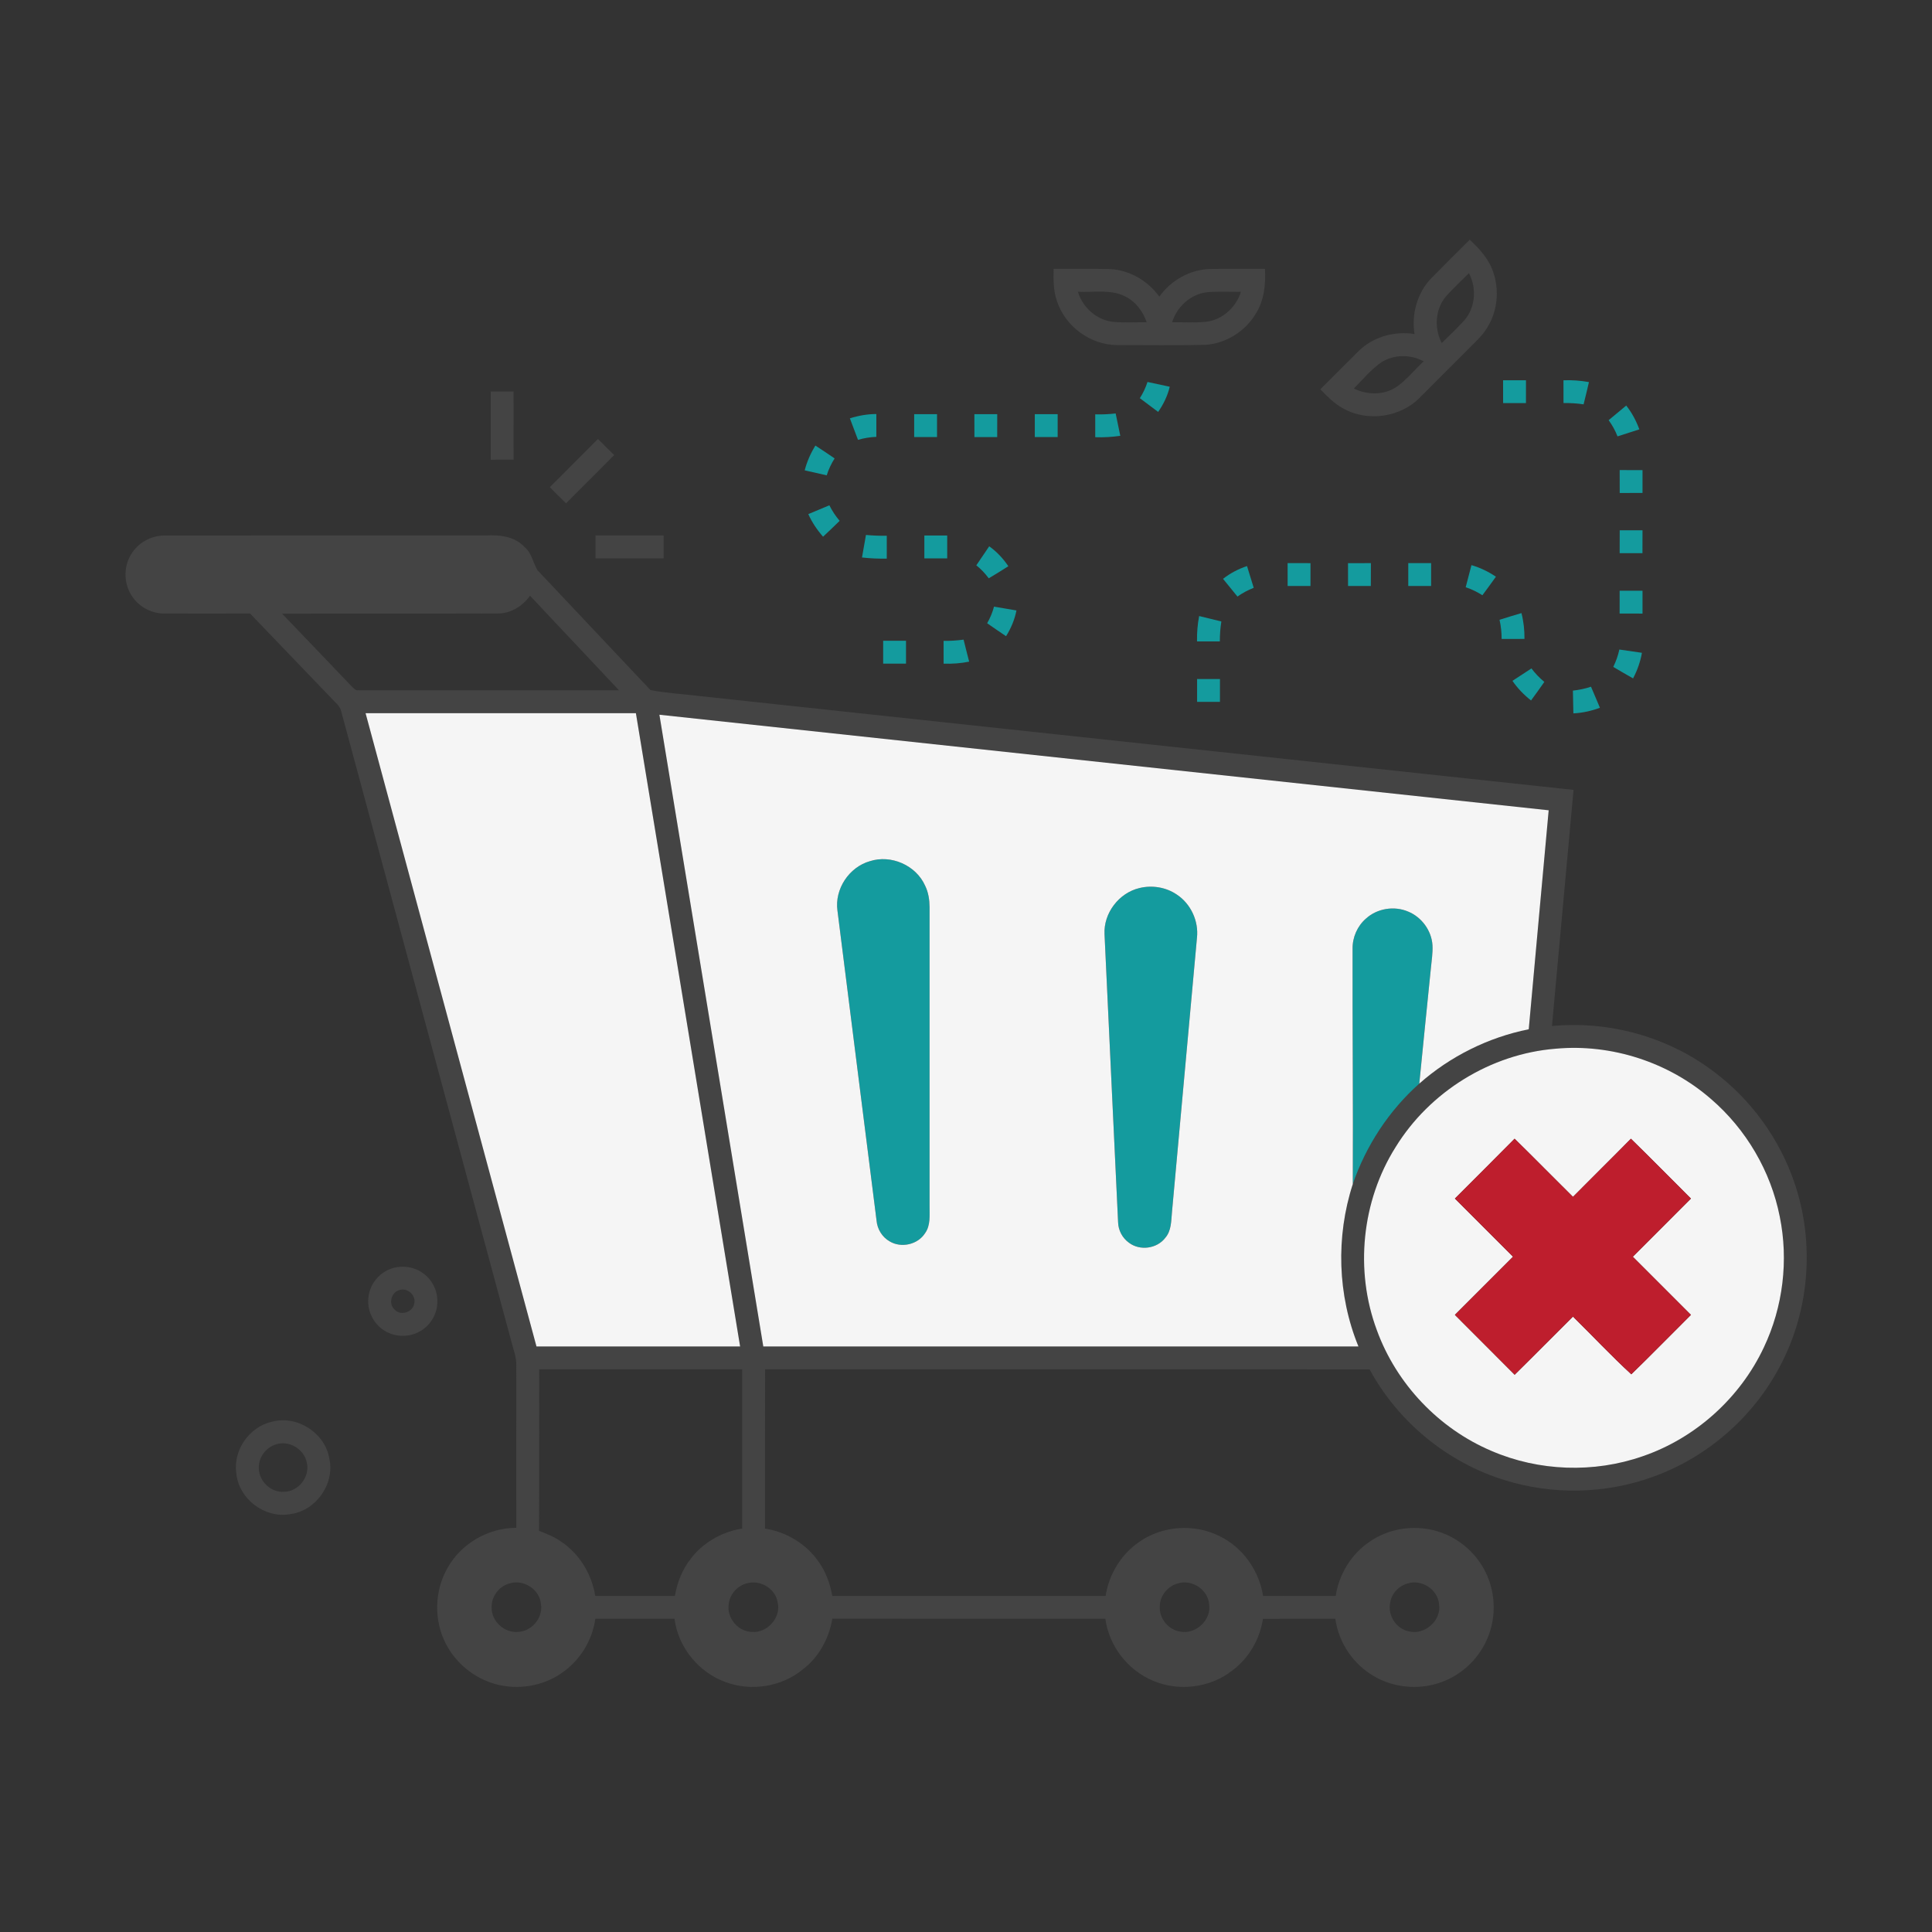 <?xml version="1.0" encoding="UTF-8" ?>
<!DOCTYPE svg PUBLIC "-//W3C//DTD SVG 1.1//EN" "http://www.w3.org/Graphics/SVG/1.1/DTD/svg11.dtd">
<svg width="100px" height="100px" viewBox="0 0 1067 1067" version="1.1" xmlns="http://www.w3.org/2000/svg">
<rect x="0" y="0" width="1067" height="1067" fill="#333333" stroke="none"/>
<g id="#444444ff">
<path fill="#444444" opacity="1.00" d=" M 790.57 153.54 C 797.55 146.43 804.65 139.44 811.69 132.39 C 817.30 137.58 822.65 143.48 824.90 150.97 C 828.16 160.95 826.85 172.36 821.19 181.22 C 818.44 185.65 814.50 189.15 810.87 192.82 C 802.18 201.51 793.49 210.18 784.82 218.88 C 774.04 230.51 755.30 233.33 741.57 225.43 C 736.76 222.84 732.98 218.84 729.19 215.00 C 736.33 207.89 743.41 200.72 750.58 193.64 C 758.59 185.90 770.31 182.74 781.22 184.47 C 779.42 173.43 782.73 161.61 790.57 153.54 M 798.65 163.61 C 792.57 170.70 792.01 181.30 796.23 189.46 C 800.49 185.30 804.84 181.21 808.83 176.78 C 814.92 169.67 815.59 159.01 811.26 150.84 C 807.06 155.10 802.64 159.15 798.65 163.61 M 763.03 200.00 C 757.20 204.01 752.65 209.57 747.70 214.57 C 754.97 218.16 764.03 218.34 770.97 213.88 C 776.77 209.93 781.15 204.31 786.25 199.55 C 779.09 195.68 769.98 195.65 763.03 200.00 Z" />
<path fill="#444444" opacity="1.00" d=" M 668.43 148.55 C 678.49 148.41 688.56 148.55 698.63 148.50 C 699.05 157.05 698.19 166.03 693.44 173.39 C 687.67 183.04 677.10 189.63 665.87 190.44 C 649.59 190.84 633.30 190.57 617.02 190.58 C 602.26 190.55 588.32 180.34 583.76 166.33 C 581.71 160.62 581.79 154.48 581.87 148.50 C 592.25 148.58 602.63 148.34 613.01 148.61 C 623.86 149.10 633.96 155.10 640.27 163.82 C 646.71 154.79 657.28 148.80 668.43 148.55 M 595.30 161.13 C 597.91 169.83 605.73 176.83 614.86 177.76 C 620.99 178.28 627.15 177.91 633.30 177.97 C 631.22 171.96 627.17 166.49 621.35 163.68 C 613.28 159.58 603.97 161.61 595.30 161.13 M 666.56 161.39 C 657.55 162.47 649.96 169.39 647.33 177.97 C 653.59 177.89 659.87 178.31 666.12 177.71 C 675.12 176.65 682.68 169.70 685.35 161.15 C 679.08 161.23 672.80 160.83 666.56 161.39 Z" />
<path fill="#444444" opacity="1.00" d=" M 271.01 216.24 C 275.22 216.25 279.42 216.25 283.63 216.26 C 283.62 228.79 283.61 241.32 283.64 253.86 C 279.43 253.87 275.22 253.87 271.01 253.88 C 270.99 241.34 270.99 228.79 271.01 216.24 Z" />
<path fill="#444444" opacity="1.00" d=" M 303.66 269.04 C 312.51 260.16 321.39 251.31 330.24 242.44 C 333.21 245.40 336.18 248.37 339.17 251.32 C 330.40 260.30 321.41 269.04 312.62 277.99 C 309.58 275.06 306.60 272.07 303.66 269.04 Z" />
<path fill="#444444" opacity="1.00" d=" M 72.31 306.34 C 76.07 299.78 83.50 295.68 91.04 295.77 C 150.03 295.71 209.03 295.78 268.03 295.74 C 275.71 295.26 284.28 296.15 289.77 302.18 C 293.77 305.49 294.31 310.89 296.93 315.01 C 317.68 337.06 338.45 359.09 359.23 381.10 C 367.76 382.76 376.47 383.23 385.09 384.28 C 546.40 401.60 707.71 418.93 869.03 436.24 C 865.08 479.70 861.09 523.16 857.12 566.63 C 887.18 563.78 918.16 571.78 942.87 589.21 C 963.89 603.86 980.37 624.92 989.46 648.89 C 1002.58 683.01 1000.16 722.72 982.82 754.92 C 968.04 782.92 942.53 805.06 912.69 815.68 C 886.56 825.12 857.35 825.72 830.84 817.40 C 799.37 807.68 772.09 785.26 756.41 756.30 C 645.12 756.16 533.84 756.33 422.55 756.22 C 422.44 785.54 422.54 814.86 422.50 844.19 C 434.36 846.07 445.46 852.72 452.23 862.71 C 456.18 868.24 458.45 874.76 459.67 881.40 C 509.99 881.34 560.31 881.41 610.62 881.36 C 612.43 869.57 619.04 858.58 628.87 851.77 C 641.70 842.59 659.58 841.28 673.64 848.43 C 686.41 854.64 695.40 867.43 697.56 881.40 C 710.93 881.33 724.30 881.41 737.68 881.36 C 739.49 869.61 746.05 858.66 755.84 851.85 C 767.38 843.54 783.07 841.57 796.36 846.55 C 806.82 850.37 815.64 858.38 820.50 868.39 C 826.46 880.46 826.41 895.33 820.32 907.34 C 815.71 916.63 807.68 924.17 798.12 928.20 C 785.69 933.52 770.76 932.67 759.06 925.87 C 747.48 919.30 739.24 907.22 737.49 894.00 C 724.15 894.02 710.82 893.95 697.49 894.04 C 695.80 905.28 689.72 915.80 680.57 922.60 C 668.37 932.19 650.93 934.34 636.71 928.19 C 622.80 922.39 612.44 908.97 610.47 894.00 C 560.20 893.98 509.94 894.03 459.67 893.98 C 457.86 904.99 452.12 915.42 443.13 922.16 C 431.53 931.59 414.95 934.21 400.95 929.06 C 385.98 923.79 374.49 909.79 372.52 894.00 C 357.94 894.00 343.37 894.00 328.79 894.00 C 327.13 906.08 320.17 917.26 310.06 924.07 C 299.62 931.30 285.98 933.46 273.77 930.12 C 262.01 926.92 251.70 918.60 246.19 907.71 C 239.52 894.82 239.90 878.57 247.13 865.99 C 254.64 852.47 269.69 843.80 285.13 843.76 C 285.14 813.82 285.11 783.89 285.14 753.96 C 285.22 749.69 283.66 745.66 282.61 741.59 C 251.22 625.35 219.82 509.11 188.44 392.88 C 187.80 389.85 185.18 387.98 183.22 385.83 C 168.15 370.20 153.19 354.47 138.12 338.85 C 122.39 338.88 106.65 338.90 90.92 338.85 C 84.00 338.89 77.15 335.44 73.22 329.71 C 68.38 322.98 68.02 313.41 72.31 306.34 M 275.03 338.82 C 235.28 338.96 195.53 338.81 155.78 338.90 C 168.55 352.28 181.40 365.57 194.13 378.98 C 195.22 379.93 196.24 381.45 197.90 381.23 C 245.89 381.27 293.88 381.26 341.87 381.24 C 325.55 363.77 309.05 346.48 292.74 329.00 C 288.67 334.71 282.17 338.80 275.03 338.82 M 201.90 393.88 C 233.36 510.46 264.81 627.06 296.29 743.63 C 333.78 743.61 371.27 743.64 408.75 743.62 C 389.53 627.04 370.44 510.44 351.19 393.87 C 301.43 393.89 251.66 393.86 201.90 393.88 M 364.17 394.73 C 383.30 511.03 402.45 627.32 421.55 743.62 C 531.11 743.63 640.68 743.63 750.24 743.62 C 738.66 715.31 737.70 683.03 747.12 653.96 C 754.43 632.75 767.06 613.41 783.84 598.47 C 800.91 583.39 821.95 572.92 844.29 568.44 C 847.90 528.12 851.66 487.82 855.30 447.50 C 691.59 429.89 527.88 412.31 364.17 394.73 M 859.16 579.18 C 823.25 582.02 789.52 602.96 770.70 633.62 C 752.01 663.33 748.14 701.69 760.38 734.57 C 771.15 764.25 794.62 788.98 823.68 801.30 C 849.87 812.60 880.26 813.67 907.19 804.26 C 936.38 794.27 961.05 772.03 974.15 744.11 C 984.73 721.81 987.85 696.08 982.92 671.90 C 977.98 646.86 964.36 623.67 945.03 607.02 C 921.71 586.66 890.00 576.34 859.16 579.18 M 297.78 756.24 C 297.68 785.97 297.84 815.70 297.70 845.44 C 302.09 847.12 306.49 848.92 310.33 851.70 C 320.24 858.50 326.85 869.55 328.72 881.38 C 343.39 881.37 358.06 881.38 372.74 881.37 C 373.96 874.11 376.70 867.08 381.21 861.23 C 388.03 852.03 398.61 845.98 409.87 844.20 C 409.87 814.88 409.88 785.56 409.87 756.24 C 372.50 756.25 335.14 756.27 297.78 756.24 M 281.37 874.51 C 275.50 876.05 271.24 881.85 271.53 887.92 C 271.42 895.41 278.54 901.88 285.97 901.27 C 293.59 901.05 300.03 893.51 298.77 885.92 C 298.07 877.77 289.13 872.00 281.37 874.51 M 412.39 874.47 C 407.07 875.81 402.97 880.63 402.42 886.08 C 401.37 893.53 407.50 901.01 415.06 901.26 C 423.65 902.13 431.60 893.36 429.47 884.88 C 428.24 877.22 419.72 872.28 412.39 874.47 M 650.42 874.51 C 644.87 876.02 640.59 881.31 640.53 887.10 C 640.05 893.81 645.35 900.27 652.03 901.12 C 660.50 902.72 669.22 894.52 667.77 885.92 C 667.07 877.79 658.16 872.04 650.42 874.51 M 777.40 874.51 C 772.55 875.83 768.57 880.01 767.78 885.02 C 766.22 891.95 771.00 899.56 778.02 900.93 C 786.73 903.30 796.27 894.92 794.74 885.94 C 794.09 877.79 785.14 872.05 777.40 874.51 Z" />
<path fill="#444444" opacity="1.00" d=" M 328.88 295.75 C 341.42 295.75 353.96 295.75 366.50 295.75 C 366.50 299.96 366.50 304.16 366.50 308.37 C 353.96 308.37 341.42 308.38 328.88 308.37 C 328.87 304.16 328.87 299.96 328.88 295.75 Z" />
<path fill="#444444" opacity="1.00" d=" M 216.35 700.55 C 222.13 698.65 228.82 699.57 233.73 703.24 C 238.71 706.80 241.73 712.90 241.54 719.03 C 241.53 725.32 238.07 731.46 232.73 734.79 C 226.63 738.73 218.28 738.73 212.18 734.79 C 205.99 730.92 202.43 723.31 203.53 716.08 C 204.38 709.01 209.58 702.74 216.35 700.55 M 220.44 712.52 C 216.04 713.80 214.44 720.03 217.85 723.18 C 221.14 726.91 227.95 724.84 228.76 719.98 C 229.97 715.35 224.89 710.86 220.44 712.52 Z" />
<path fill="#444444" opacity="1.00" d=" M 150.24 785.18 C 164.23 781.40 179.82 791.56 181.94 805.89 C 184.90 819.89 174.13 834.71 159.92 836.27 C 146.11 838.61 131.94 827.79 130.53 813.87 C 128.54 801.08 137.63 787.93 150.24 785.18 M 152.50 797.69 C 146.79 799.34 142.59 805.09 142.96 811.06 C 143.06 818.26 149.86 824.48 157.05 823.88 C 164.80 823.69 171.15 815.73 169.51 808.12 C 168.30 800.55 159.82 795.24 152.50 797.69 Z" />
</g>
<g id="#149b9eff">
<path fill="#149b9e" opacity="1.00" d=" M 830.12 210.00 C 834.33 210.00 838.54 209.99 842.76 210.01 C 842.74 214.22 842.75 218.42 842.75 222.63 C 838.54 222.62 834.34 222.62 830.14 222.63 C 830.12 218.42 830.12 214.21 830.12 210.00 Z" />
<path fill="#149b9e" opacity="1.00" d=" M 863.47 210.02 C 868.18 209.84 872.90 210.19 877.54 211.02 C 876.61 215.13 875.59 219.22 874.58 223.31 C 870.91 222.74 867.20 222.55 863.49 222.59 C 863.50 218.40 863.50 214.21 863.47 210.02 Z" />
<path fill="#149b9e" opacity="1.00" d=" M 633.74 210.95 C 637.84 211.81 641.94 212.67 646.03 213.59 C 644.82 218.60 642.56 223.27 639.62 227.49 C 636.23 224.99 632.88 222.43 629.51 219.91 C 631.29 217.11 632.73 214.11 633.74 210.95 Z" />
<path fill="#149b9e" opacity="1.00" d=" M 888.42 232.05 C 891.65 229.36 894.87 226.65 898.12 223.98 C 901.26 227.91 903.63 232.40 905.37 237.13 C 901.35 238.43 897.33 239.70 893.32 241.00 C 892.08 237.81 890.42 234.81 888.42 232.05 Z" />
<path fill="#149b9e" opacity="1.00" d=" M 469.37 231.04 C 474.10 229.54 479.01 228.67 483.99 228.66 C 484.02 232.86 484.00 237.06 483.98 241.26 C 480.54 241.38 477.14 241.97 473.85 242.91 C 472.34 238.96 470.84 235.00 469.37 231.04 Z" />
<path fill="#149b9e" opacity="1.00" d=" M 504.88 228.75 C 509.08 228.75 513.29 228.75 517.50 228.75 C 517.50 232.96 517.50 237.16 517.50 241.37 C 513.29 241.37 509.08 241.37 504.88 241.37 C 504.87 237.16 504.87 232.96 504.88 228.75 Z" />
<path fill="#149b9e" opacity="1.00" d=" M 538.13 228.75 C 542.33 228.75 546.54 228.75 550.75 228.75 C 550.75 232.96 550.76 237.18 550.73 241.39 C 546.53 241.37 542.34 241.37 538.15 241.39 C 538.11 237.18 538.12 232.96 538.13 228.75 Z" />
<path fill="#149b9e" opacity="1.00" d=" M 571.50 228.75 C 575.71 228.75 579.91 228.75 584.12 228.75 C 584.12 232.96 584.12 237.16 584.12 241.37 C 579.91 241.37 575.70 241.37 571.50 241.37 C 571.49 237.16 571.49 232.96 571.50 228.75 Z" />
<path fill="#149b9e" opacity="1.00" d=" M 604.87 228.83 C 608.64 228.96 612.40 228.76 616.15 228.34 C 616.99 232.46 617.85 236.57 618.71 240.69 C 614.12 241.35 609.49 241.63 604.87 241.46 C 604.88 237.25 604.87 233.04 604.87 228.83 Z" />
<path fill="#149b9e" opacity="1.00" d=" M 450.32 246.08 C 453.91 248.36 457.41 250.79 460.94 253.17 C 459.09 256.09 457.60 259.22 456.58 262.52 C 452.52 261.60 448.47 260.70 444.42 259.76 C 445.66 254.92 447.71 250.34 450.32 246.08 Z" />
<path fill="#149b9e" opacity="1.00" d=" M 894.53 272.26 C 894.49 268.05 894.48 263.83 894.51 259.62 C 898.71 259.63 902.92 259.62 907.12 259.63 C 907.12 263.83 907.12 268.04 907.12 272.25 C 902.92 272.25 898.72 272.25 894.53 272.26 Z" />
<path fill="#149b9e" opacity="1.00" d=" M 446.41 283.93 C 450.29 282.30 454.17 280.68 458.05 279.06 C 459.57 282.15 461.49 285.03 463.72 287.65 C 460.68 290.58 457.67 293.55 454.56 296.41 C 451.26 292.66 448.46 288.49 446.41 283.93 Z" />
<path fill="#149b9e" opacity="1.00" d=" M 894.50 305.50 C 894.48 301.29 894.49 297.08 894.53 292.86 C 898.72 292.87 902.92 292.88 907.12 292.88 C 907.13 297.09 907.13 301.30 907.09 305.51 C 902.89 305.50 898.69 305.50 894.50 305.50 Z" />
<path fill="#149b9e" opacity="1.00" d=" M 478.25 295.44 C 482.07 295.80 485.91 295.94 489.75 295.89 C 489.75 300.09 489.75 304.30 489.74 308.51 C 485.17 308.59 480.60 308.41 476.06 307.88 C 476.77 303.73 477.56 299.59 478.25 295.44 Z" />
<path fill="#149b9e" opacity="1.00" d=" M 510.50 295.75 C 514.71 295.75 518.91 295.75 523.12 295.75 C 523.12 299.96 523.12 304.16 523.12 308.37 C 518.91 308.37 514.71 308.37 510.50 308.37 C 510.49 304.16 510.49 299.96 510.50 295.75 Z" />
<path fill="#149b9e" opacity="1.00" d=" M 546.32 301.71 C 550.50 304.68 554.02 308.46 556.88 312.71 C 553.33 315.03 549.69 317.20 546.06 319.39 C 544.08 316.71 541.79 314.29 539.20 312.21 C 541.58 308.71 543.94 305.20 546.32 301.71 Z" />
<path fill="#149b9e" opacity="1.00" d=" M 711.12 311.00 C 715.33 311.00 719.54 311.00 723.76 311.01 C 723.74 315.21 723.75 319.42 723.75 323.63 C 719.54 323.62 715.33 323.62 711.13 323.63 C 711.12 319.42 711.12 315.21 711.12 311.00 Z" />
<path fill="#149b9e" opacity="1.00" d=" M 744.48 311.03 C 748.69 310.99 752.90 310.99 757.12 311.00 C 757.14 315.21 757.12 319.42 757.08 323.64 C 752.88 323.62 748.69 323.62 744.50 323.62 C 744.50 319.43 744.50 315.23 744.48 311.03 Z" />
<path fill="#149b9e" opacity="1.00" d=" M 777.75 311.00 C 781.95 311.00 786.16 311.00 790.37 311.00 C 790.37 315.21 790.37 319.41 790.37 323.62 C 786.16 323.62 781.95 323.62 777.75 323.62 C 777.74 319.41 777.74 315.21 777.75 311.00 Z" />
<path fill="#149b9e" opacity="1.00" d=" M 675.46 319.68 C 679.42 316.57 683.92 314.22 688.70 312.62 C 689.95 316.62 691.17 320.63 692.40 324.64 C 689.22 325.88 686.20 327.49 683.42 329.47 C 680.76 326.21 678.09 322.96 675.46 319.68 Z" />
<path fill="#149b9e" opacity="1.00" d=" M 812.65 312.11 C 817.47 313.50 822.00 315.71 826.16 318.50 C 823.74 321.96 821.19 325.34 818.69 328.74 C 815.80 326.89 812.71 325.41 809.47 324.32 C 810.55 320.25 811.57 316.18 812.65 312.11 Z" />
<path fill="#149b9e" opacity="1.00" d=" M 894.49 326.26 C 898.70 326.25 902.91 326.25 907.12 326.25 C 907.12 330.45 907.12 334.66 907.12 338.87 C 902.91 338.88 898.69 338.88 894.48 338.84 C 894.50 334.65 894.50 330.45 894.49 326.26 Z" />
<path fill="#149b9e" opacity="1.00" d=" M 548.97 335.04 C 553.10 335.73 557.23 336.43 561.37 337.14 C 560.37 342.20 558.36 347.00 555.62 351.36 C 552.11 349.01 548.65 346.60 545.18 344.20 C 546.84 341.32 548.12 338.25 548.97 335.04 Z" />
<path fill="#149b9e" opacity="1.00" d=" M 828.16 342.30 C 832.18 341.02 836.21 339.78 840.26 338.60 C 841.47 343.25 841.99 348.05 841.93 352.86 C 837.72 352.88 833.52 352.86 829.32 352.88 C 829.32 349.32 828.95 345.77 828.16 342.30 Z" />
<path fill="#149b9e" opacity="1.00" d=" M 662.26 340.23 C 666.36 341.17 670.42 342.26 674.52 343.23 C 673.96 346.88 673.67 350.56 673.69 354.25 C 669.49 354.25 665.29 354.25 661.09 354.25 C 661.00 349.55 661.37 344.85 662.26 340.23 Z" />
<path fill="#149b9e" opacity="1.00" d=" M 487.75 353.88 C 491.96 353.87 496.16 353.87 500.37 353.88 C 500.37 358.08 500.37 362.29 500.37 366.50 C 496.16 366.50 491.96 366.50 487.75 366.50 C 487.74 362.29 487.75 358.08 487.75 353.88 Z" />
<path fill="#149b9e" opacity="1.00" d=" M 521.12 353.93 C 524.82 353.99 528.51 353.76 532.17 353.26 C 533.15 357.32 534.21 361.36 535.24 365.41 C 530.60 366.37 525.86 366.67 521.14 366.54 C 521.11 362.34 521.13 358.13 521.12 353.93 Z" />
<path fill="#149b9e" opacity="1.00" d=" M 894.33 358.72 C 898.48 359.33 902.64 359.91 906.80 360.53 C 905.94 365.48 904.25 370.23 901.91 374.66 C 898.23 372.59 894.60 370.46 890.97 368.32 C 892.47 365.27 893.61 362.05 894.33 358.72 Z" />
<path fill="#149b9e" opacity="1.00" d=" M 835.29 376.01 C 838.78 373.72 842.29 371.46 845.78 369.16 C 847.86 371.91 850.23 374.41 852.90 376.61 C 850.45 380.02 848.10 383.50 845.56 386.85 C 841.63 383.75 838.11 380.15 835.29 376.01 Z" />
<path fill="#149b9e" opacity="1.00" d=" M 661.13 375.00 C 665.33 375.00 669.54 375.00 673.76 375.01 C 673.74 379.21 673.75 383.42 673.75 387.63 C 669.54 387.62 665.33 387.62 661.13 387.63 C 661.12 383.42 661.12 379.21 661.13 375.00 Z" />
<path fill="#149b9e" opacity="1.00" d=" M 868.68 381.41 C 872.07 381.03 875.44 380.36 878.67 379.25 C 880.30 383.13 882.00 386.99 883.60 390.89 C 878.89 392.64 873.96 393.73 868.94 393.98 C 868.86 389.79 868.76 385.60 868.68 381.41 Z" />
<path fill="#149b9e" opacity="1.00" d=" M 480.39 475.62 C 492.10 471.81 505.93 477.89 510.93 489.16 C 512.73 492.82 513.35 496.94 513.38 501.00 C 513.37 556.00 513.36 611.01 513.38 666.01 C 513.32 671.05 514.03 676.65 510.92 681.02 C 506.90 687.37 497.75 689.44 491.34 685.58 C 487.20 683.25 484.50 678.79 484.10 674.08 C 476.93 617.02 469.65 559.98 462.51 502.91 C 460.86 491.03 468.91 478.90 480.39 475.62 Z" />
<path fill="#149b9e" opacity="1.00" d=" M 629.30 490.45 C 636.29 488.74 643.98 489.98 649.94 494.06 C 657.68 499.17 662.10 508.74 661.05 517.96 C 656.46 568.47 651.83 618.97 647.25 669.48 C 646.79 674.29 646.97 679.66 643.61 683.56 C 639.04 689.64 629.56 690.94 623.51 686.34 C 619.87 683.76 617.60 679.45 617.50 675.00 C 615.03 622.01 612.44 569.01 610.01 516.02 C 609.38 504.34 617.95 493.11 629.30 490.45 Z" />
<path fill="#149b9e" opacity="1.00" d=" M 754.36 507.34 C 760.51 501.69 769.98 500.16 777.65 503.43 C 785.12 506.46 790.61 513.92 791.12 521.99 C 791.37 526.31 790.61 530.59 790.23 534.88 C 788.10 556.07 785.91 577.27 783.84 598.47 C 767.06 613.41 754.43 632.75 747.12 653.96 C 747.34 610.64 746.91 567.30 747.00 523.97 C 746.90 517.69 749.62 511.46 754.36 507.34 Z" />
</g>
<g id="#f5f5f5ff">
<path fill="#f5f5f5" opacity="1.00" d=" M 201.90 393.88 C 251.66 393.86 301.43 393.89 351.19 393.87 C 370.44 510.44 389.53 627.04 408.75 743.62 C 371.27 743.64 333.78 743.61 296.29 743.63 C 264.81 627.06 233.36 510.46 201.90 393.88 Z" />
<path fill="#f5f5f5" opacity="1.00" d=" M 364.17 394.73 C 527.88 412.31 691.59 429.89 855.30 447.50 C 851.66 487.82 847.90 528.12 844.29 568.44 C 821.95 572.92 800.91 583.39 783.84 598.47 C 785.91 577.27 788.10 556.07 790.23 534.88 C 790.61 530.59 791.37 526.31 791.12 521.99 C 790.61 513.92 785.12 506.46 777.65 503.43 C 769.98 500.16 760.51 501.69 754.36 507.34 C 749.62 511.46 746.90 517.69 747.00 523.97 C 746.91 567.30 747.34 610.64 747.12 653.96 C 737.70 683.03 738.66 715.31 750.24 743.62 C 640.68 743.63 531.11 743.63 421.55 743.62 C 402.45 627.32 383.30 511.03 364.17 394.73 M 480.39 475.62 C 468.91 478.90 460.86 491.03 462.51 502.91 C 469.65 559.98 476.93 617.02 484.10 674.08 C 484.50 678.79 487.20 683.25 491.34 685.58 C 497.75 689.44 506.90 687.37 510.92 681.02 C 514.03 676.65 513.32 671.05 513.38 666.01 C 513.36 611.01 513.37 556.00 513.38 501.00 C 513.35 496.94 512.73 492.82 510.93 489.16 C 505.93 477.89 492.10 471.81 480.39 475.62 M 629.30 490.45 C 617.95 493.11 609.38 504.34 610.01 516.02 C 612.44 569.01 615.03 622.01 617.50 675.00 C 617.60 679.45 619.87 683.76 623.51 686.34 C 629.56 690.94 639.04 689.64 643.61 683.56 C 646.97 679.66 646.79 674.29 647.25 669.48 C 651.83 618.97 656.46 568.47 661.05 517.96 C 662.10 508.74 657.68 499.17 649.94 494.06 C 643.98 489.98 636.29 488.74 629.30 490.45 Z" />
<path fill="#f5f5f5" opacity="1.00" d=" M 859.16 579.18 C 890.00 576.34 921.71 586.66 945.03 607.02 C 964.36 623.67 977.98 646.86 982.92 671.90 C 987.85 696.08 984.73 721.81 974.15 744.11 C 961.05 772.03 936.38 794.27 907.19 804.26 C 880.26 813.67 849.87 812.60 823.68 801.30 C 794.62 788.98 771.15 764.25 760.38 734.57 C 748.14 701.69 752.01 663.33 770.70 633.62 C 789.52 602.96 823.25 582.02 859.16 579.18 M 836.48 628.89 C 825.56 639.97 814.48 650.91 803.51 661.94 C 814.20 672.65 824.92 683.35 835.62 694.06 C 824.91 704.77 814.22 715.48 803.51 726.17 C 814.48 737.21 825.55 748.17 836.51 759.23 C 847.31 748.60 857.94 737.79 868.71 727.12 C 879.49 737.69 889.83 748.79 900.94 758.99 C 912.05 748.21 922.87 737.10 933.86 726.18 C 923.17 715.47 912.44 704.79 901.76 694.06 C 912.45 683.34 923.17 672.65 933.86 661.94 C 922.81 650.93 911.88 639.80 900.72 628.90 C 890.12 639.67 879.34 650.26 868.72 661.00 C 857.92 650.34 847.32 639.50 836.48 628.89 Z" />
</g>
<g id="#be1e2dff">
<path fill="#be1e2d" opacity="1.00" d=" M 836.48 628.89 C 847.32 639.50 857.92 650.34 868.72 661.00 C 879.34 650.26 890.12 639.67 900.72 628.90 C 911.88 639.80 922.81 650.93 933.86 661.94 C 923.17 672.65 912.45 683.34 901.76 694.06 C 912.44 704.79 923.17 715.47 933.86 726.18 C 922.87 737.10 912.05 748.21 900.94 758.99 C 889.83 748.79 879.49 737.69 868.71 727.12 C 857.94 737.79 847.31 748.60 836.51 759.23 C 825.55 748.17 814.48 737.21 803.51 726.17 C 814.22 715.48 824.91 704.77 835.62 694.06 C 824.92 683.35 814.20 672.65 803.51 661.94 C 814.48 650.91 825.56 639.97 836.48 628.89 Z" />
</g>
</svg>
